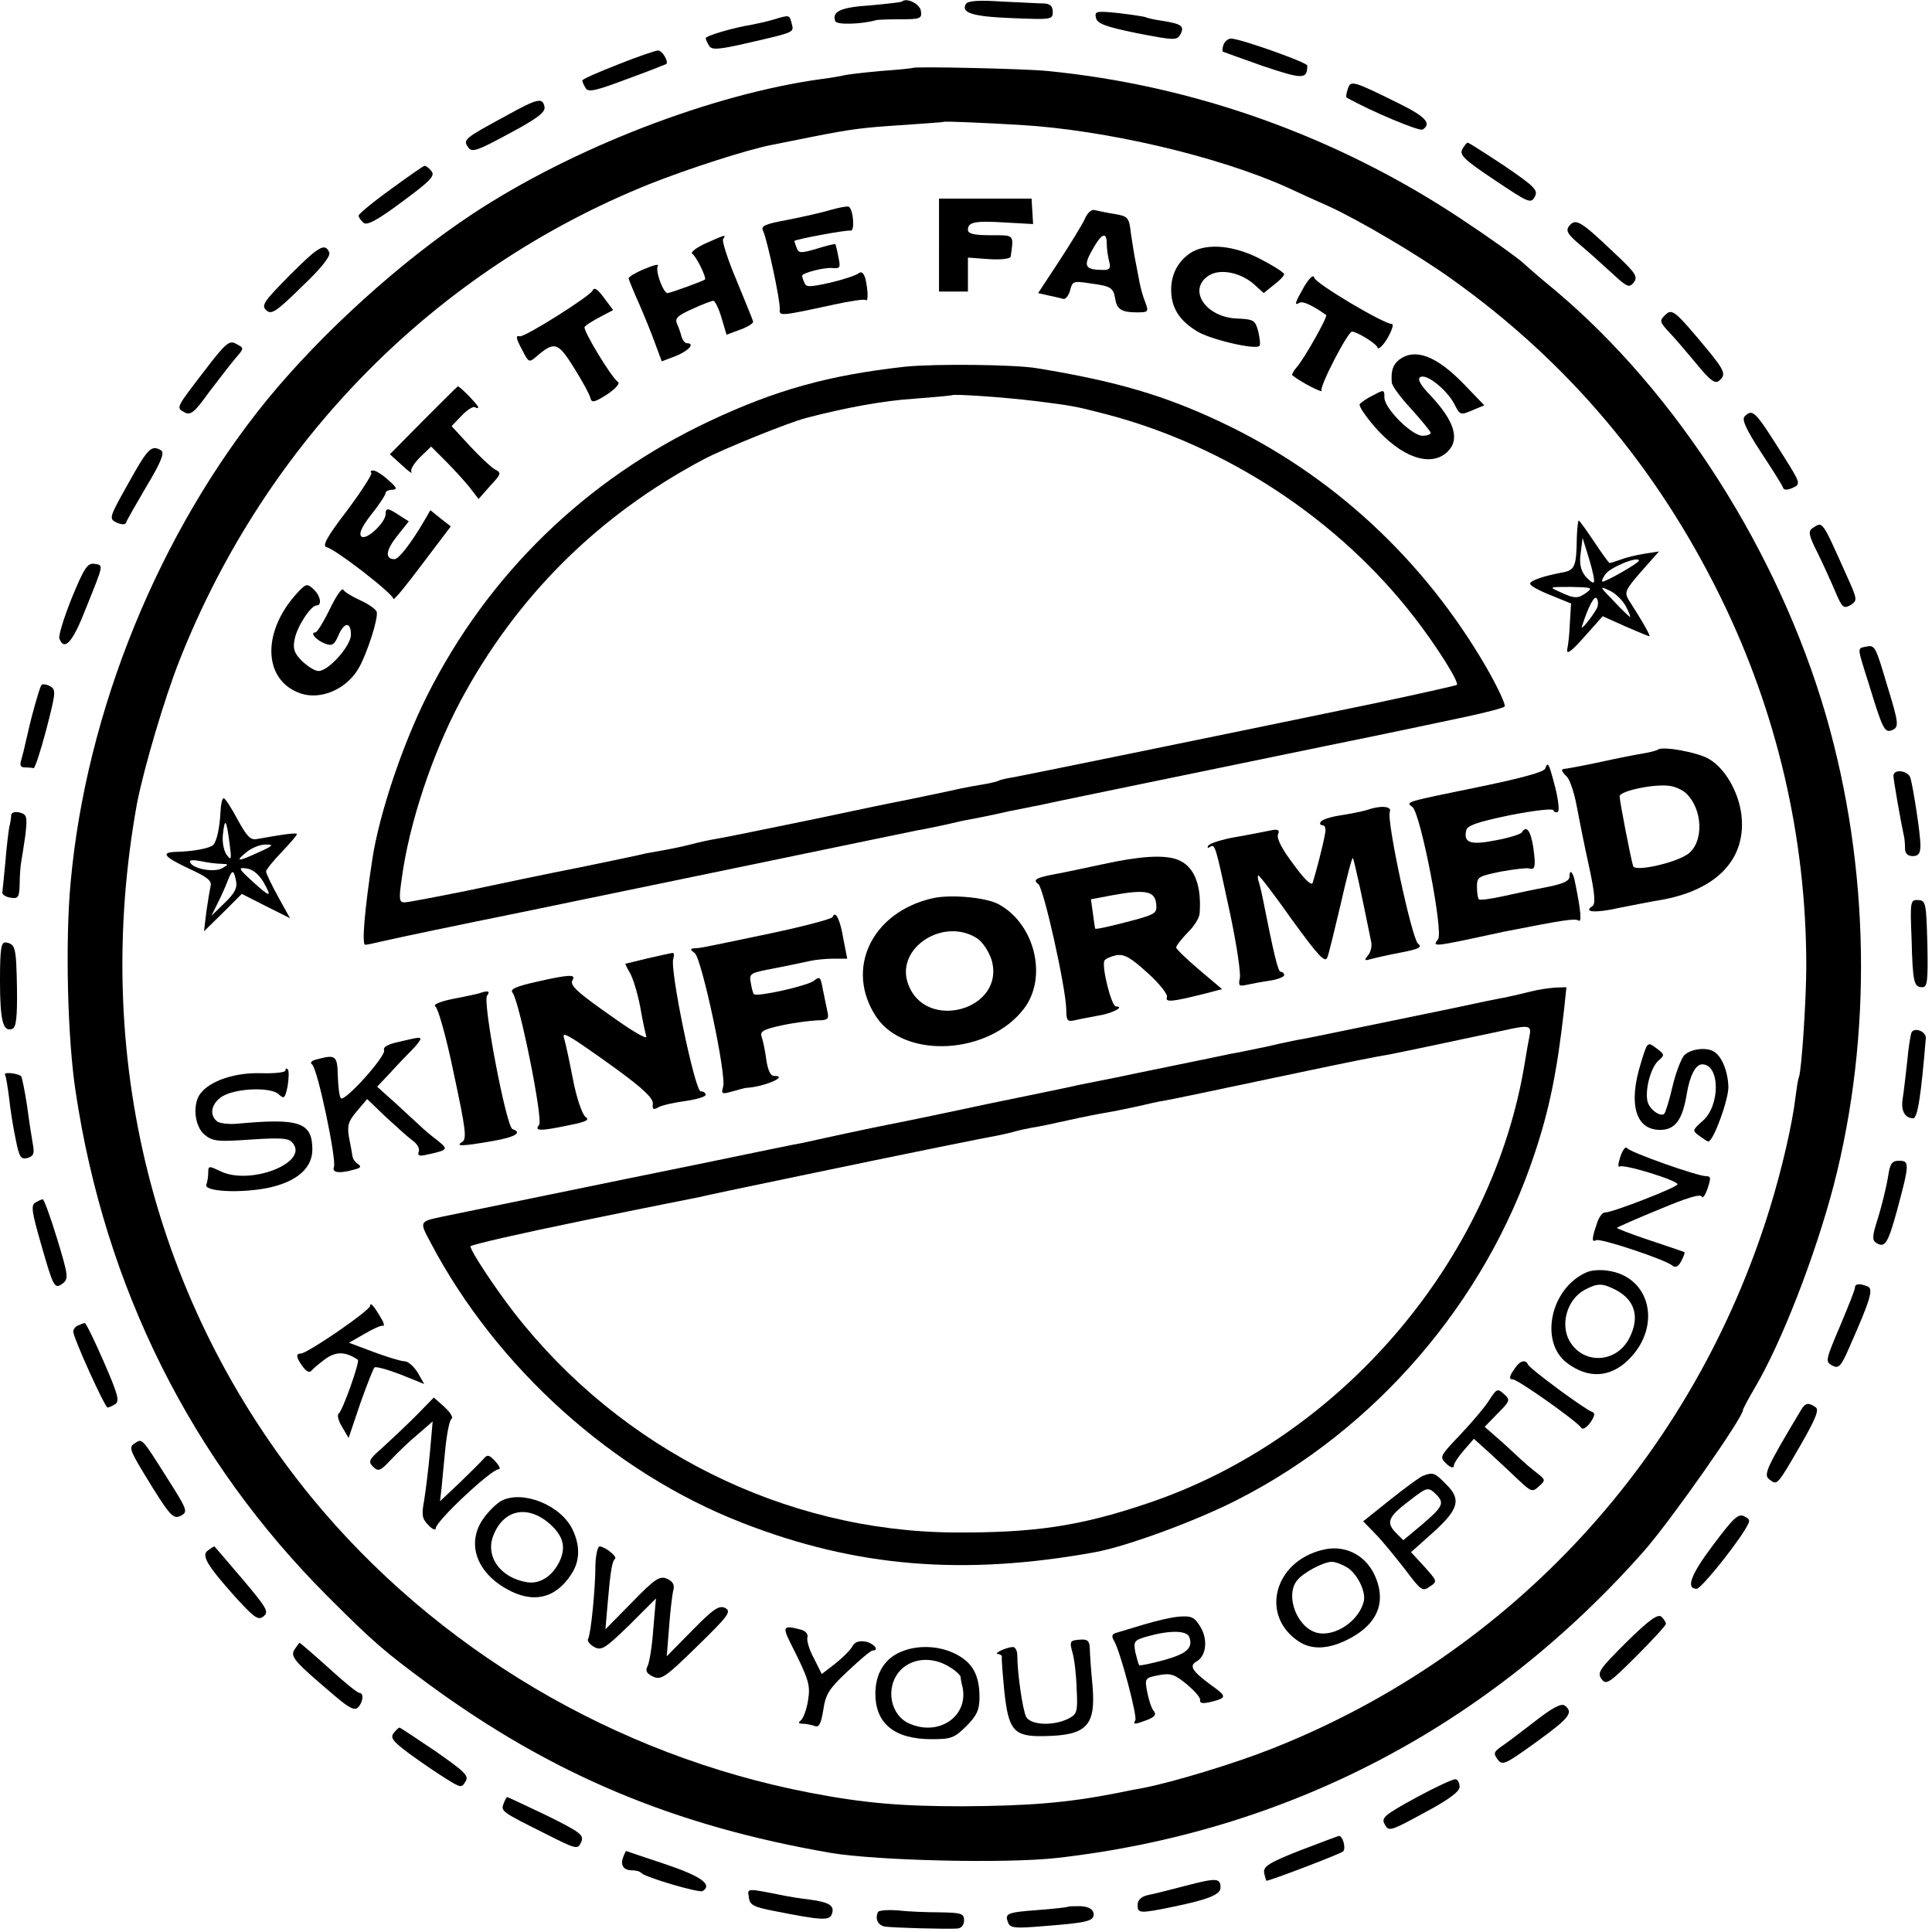 <?xml version="1.0" standalone="no"?>
<!DOCTYPE svg PUBLIC "-//W3C//DTD SVG 20010904//EN"
 "http://www.w3.org/TR/2001/REC-SVG-20010904/DTD/svg10.dtd">
<svg version="1.0" xmlns="http://www.w3.org/2000/svg"
 width="501pt" height="501pt" viewBox="0 0 501 501"
 preserveAspectRatio="xMidYMid meet">
<g transform="translate(0,501) scale(0.1,-0.1)"
fill="#000000" stroke="none">
<path d="M2339 5006 c-2 -2 -40 -6 -83 -10 -77 -5 -99 -16 -90 -41 4 -10 68
-8 107 3 4 1 32 2 63 2 51 0 55 2 52 22 -3 18 -37 35 -49 24z"/>
<path d="M2505 5000 c-14 -23 16 -33 119 -37 102 -4 106 -4 106 16 0 15 -7 21
-22 22 -13 0 -62 3 -110 5 -59 4 -88 2 -93 -6z"/>
<path d="M2842 4964 c3 -15 23 -23 106 -40 98 -19 104 -19 113 -3 11 21 4 27
-47 35 -22 3 -42 8 -45 10 -3 1 -34 6 -68 10 -58 6 -63 5 -59 -12z"/>
<path d="M2005 4959 c-16 -5 -41 -10 -55 -13 -50 -8 -120 -29 -120 -35 0 -3 4
-12 9 -20 7 -11 24 -10 102 8 122 28 118 27 112 50 -6 23 -5 23 -48 10z"/>
<path d="M3173 4895 c-3 -9 -4 -17 -2 -19 2 -1 50 -18 106 -38 102 -34 113
-34 113 2 0 8 -174 70 -198 70 -7 0 -15 -7 -19 -15z"/>
<path d="M1603 4843 c-51 -20 -93 -38 -93 -42 0 -3 4 -12 9 -20 7 -11 27 -6
107 24 55 20 100 38 102 39 6 7 -11 36 -22 35 -6 0 -53 -16 -103 -36z"/>
<path d="M2367 4834 c-1 -1 -38 -5 -82 -8 -44 -4 -87 -9 -95 -11 -8 -2 -35 -7
-60 -10 -284 -39 -646 -179 -905 -350 -186 -123 -389 -307 -531 -480 -281
-344 -471 -809 -511 -1255 -14 -152 -8 -402 13 -540 76 -508 300 -956 654
-1310 120 -120 146 -142 261 -227 319 -234 637 -368 1044 -438 121 -20 452
-28 586 -13 598 68 1121 341 1524 798 69 79 255 344 255 364 0 3 14 29 31 58
69 117 156 341 204 524 101 390 94 824 -20 1219 -123 423 -385 835 -702 1102
-32 26 -69 58 -83 71 -14 13 -85 64 -159 113 -323 215 -695 348 -1076 385 -60
6 -343 12 -348 8z m279 -148 c221 -13 512 -81 692 -162 28 -13 78 -36 110 -50
76 -35 228 -124 317 -188 299 -213 530 -486 695 -821 148 -300 224 -627 224
-960 0 -86 -12 -269 -19 -288 -3 -7 -6 -30 -9 -52 -8 -69 -35 -186 -67 -290
-199 -643 -668 -1153 -1289 -1399 -98 -39 -257 -87 -333 -102 -12 -2 -44 -8
-72 -14 -128 -25 -226 -33 -400 -34 -157 0 -254 8 -394 35 -506 97 -971 373
-1294 767 -408 500 -570 1143 -452 1797 17 89 71 273 111 374 225 568 663
1011 1219 1234 101 40 253 89 315 101 14 3 59 12 100 20 111 22 136 25 245 32
55 4 101 7 102 8 2 2 95 -2 199 -8z"/>
<path d="M2435 4375 l0 -121 38 0 37 0 0 44 0 44 55 -4 c32 -2 56 1 56 7 8 58
10 55 -52 55 -44 0 -59 4 -59 14 0 20 17 24 97 19 l72 -4 -2 33 -2 33 -120 0
-120 0 0 -120z"/>
<path d="M2155 4466 c-22 -7 -72 -18 -112 -26 -60 -11 -71 -16 -64 -29 10 -21
45 -181 43 -203 -1 -18 1 -18 135 11 45 10 85 16 88 13 7 -7 6 27 -1 56 -5 15
-10 19 -18 13 -6 -5 -39 -16 -73 -24 -54 -12 -63 -12 -67 0 -4 8 -6 16 -6 18
0 7 57 22 78 20 21 -2 22 1 16 29 -3 17 -7 32 -8 33 -1 1 -23 -4 -48 -12 -41
-12 -47 -12 -52 2 -3 8 -6 16 -6 18 0 4 133 29 146 27 11 -2 7 55 -5 62 -3 2
-24 -2 -46 -8z"/>
<path d="M2813 4442 c-7 -15 -37 -64 -67 -110 l-54 -82 26 -6 c15 -3 32 -7 39
-9 6 -2 14 8 18 22 6 24 8 25 53 18 53 -7 59 -11 64 -40 4 -27 17 -35 55 -35
31 0 32 1 23 26 -6 14 -12 37 -15 52 -3 15 -7 38 -10 52 -3 14 -8 46 -12 72
-5 44 -7 47 -42 53 -20 3 -43 8 -51 10 -9 3 -20 -6 -27 -23z m57 -64 c0 -13 3
-33 6 -45 5 -18 2 -23 -14 -23 -48 0 -54 9 -30 51 24 44 38 50 38 17z"/>
<path d="M1830 4379 c-24 -11 -40 -23 -35 -27 11 -7 38 -63 33 -67 -8 -5 -90
-35 -97 -35 -11 0 -33 59 -25 71 3 5 -13 1 -36 -9 -22 -9 -40 -20 -40 -24 1
-4 13 -34 27 -65 14 -32 33 -79 42 -104 l17 -46 37 14 c34 14 50 33 28 33 -5
0 -11 8 -14 18 -2 9 -8 25 -12 34 -5 13 4 21 41 37 25 12 50 21 54 21 4 0 14
-20 21 -44 l13 -44 35 13 c20 7 35 17 34 21 -1 5 -21 53 -43 107 -23 54 -38
102 -35 107 8 12 9 13 -45 -11z"/>
<path d="M3092 4357 c-34 -20 -55 -55 -55 -98 0 -47 21 -80 67 -108 33 -21
152 -49 162 -38 3 3 1 19 -3 37 -8 30 -12 32 -55 34 -82 3 -129 75 -74 111 30
20 86 8 121 -25 l22 -20 26 21 c15 11 27 24 27 28 0 4 -28 22 -61 39 -67 35
-135 42 -177 19z"/>
<path d="M3382 4267 c-24 -42 -27 -51 -12 -42 8 5 34 -7 69 -32 5 -3 -57 -114
-77 -136 -8 -9 -13 -19 -11 -20 22 -18 81 -48 76 -40 -6 10 68 153 79 153 13
0 63 -31 66 -41 2 -7 14 4 26 24 12 21 17 37 11 37 -21 0 -198 105 -201 120
-2 9 -12 0 -26 -23z"/>
<path d="M1537 4257 c-5 -14 -178 -123 -189 -119 -12 3 -10 -6 8 -39 14 -28
17 -29 32 -16 50 43 58 41 100 -26 22 -35 41 -70 43 -79 3 -13 10 -12 43 9 21
14 34 28 29 32 -17 11 -92 135 -87 143 3 5 21 16 40 26 l34 18 -24 32 c-16 22
-25 28 -29 19z"/>
<path d="M3628 4077 c-16 -13 -21 -28 -19 -58 0 -9 23 -40 51 -70 27 -30 49
-57 50 -61 0 -5 -10 -8 -21 -8 -28 0 -99 71 -99 99 0 21 -1 21 -29 6 -17 -8
-32 -19 -35 -23 -3 -5 15 -31 39 -59 69 -79 144 -105 187 -66 35 32 21 80 -43
148 -26 27 -34 42 -26 47 16 10 68 -32 88 -69 15 -30 16 -30 47 -17 l31 13
-54 56 c-71 73 -126 93 -167 62z"/>
<path d="M2346 4059 c-197 -22 -334 -60 -506 -141 -321 -151 -575 -398 -733
-713 -64 -128 -123 -305 -141 -420 -21 -137 -28 -225 -19 -225 4 0 28 5 53 11
25 6 187 40 360 75 446 92 715 148 865 179 72 15 141 29 155 32 14 2 45 9 70
14 25 6 56 13 70 15 14 3 57 11 95 20 39 8 79 16 90 18 16 4 188 39 245 51
106 22 471 97 490 101 26 5 191 39 360 75 52 11 98 23 102 27 3 4 -18 50 -48
102 -162 279 -399 499 -687 635 -146 69 -270 106 -477 140 -57 10 -269 12
-344 4z m339 -89 c95 -12 102 -13 183 -34 313 -82 603 -273 799 -526 59 -76
117 -169 111 -176 -3 -2 -101 -24 -219 -49 -473 -98 -896 -184 -928 -190 -19
-3 -37 -7 -40 -9 -3 -2 -22 -7 -41 -10 -19 -3 -46 -8 -60 -11 -25 -6 -104 -22
-147 -31 -12 -2 -119 -24 -236 -49 -117 -24 -229 -47 -248 -50 -19 -3 -50 -10
-69 -15 -19 -5 -48 -11 -65 -14 -16 -3 -39 -7 -50 -9 -11 -3 -87 -19 -170 -36
-82 -16 -215 -44 -295 -61 -80 -16 -152 -30 -161 -30 -14 0 -15 8 -7 63 19
141 78 319 151 457 145 272 358 484 632 629 51 27 219 95 265 107 103 27 202
45 280 50 52 4 96 8 98 9 5 4 135 -5 217 -15z"/>
<path d="M1098 3920 l-87 -88 31 -28 c17 -16 28 -24 25 -18 -4 6 7 23 22 38
l29 28 39 -39 c21 -21 48 -51 61 -67 l23 -30 30 34 c29 31 30 34 12 43 -10 6
-39 33 -65 61 l-47 51 26 27 c14 15 30 25 35 22 4 -3 8 -3 8 0 0 6 -50 57 -53
54 -1 0 -41 -40 -89 -88z"/>
<path d="M963 3784 c3 -3 -25 -47 -63 -98 -53 -69 -65 -92 -53 -95 23 -5 173
-121 173 -134 0 -6 33 34 74 89 l75 99 -27 21 -26 21 -15 -26 c-35 -60 -67
-101 -78 -101 -25 0 -23 22 6 59 l31 39 -25 16 c-29 19 -35 20 -35 3 0 -22
-51 -70 -63 -58 -7 7 1 25 26 57 21 26 37 51 37 56 0 4 8 8 18 8 13 1 11 6
-11 25 -15 14 -33 25 -39 25 -6 0 -9 -3 -5 -6z"/>
<path d="M4089 3618 c-1 -79 -5 -87 -40 -93 -47 -9 -79 -20 -81 -28 -2 -5 22
-18 52 -30 l54 -22 -3 -49 c-1 -27 -4 -58 -7 -70 -2 -15 11 -5 44 32 l48 54
58 -26 c32 -14 61 -26 63 -26 4 0 -16 36 -54 95 -11 19 -8 26 33 73 l46 52
-38 -6 c-20 -3 -48 -10 -61 -15 -14 -5 -26 -9 -29 -9 -2 0 -20 25 -40 55 -20
30 -38 55 -40 55 -2 0 -4 -19 -5 -42z m44 -118 c-3 -3 -12 5 -22 16 -12 15
-16 33 -12 60 l5 39 17 -55 c9 -30 15 -57 12 -60z m117 56 c0 -6 -91 -58 -95
-54 -2 2 2 10 8 19 14 19 87 48 87 35z m-135 -82 c-23 -17 -32 -17 -70 1 -29
13 -29 13 29 13 53 -1 57 -2 41 -14z m101 -36 c8 -15 13 -28 11 -28 -1 0 -21
18 -42 41 -37 38 -38 40 -12 28 16 -7 35 -26 43 -41z m-76 -7 c-12 -22 -42
-58 -38 -46 17 53 33 83 39 73 4 -7 4 -19 -1 -27z"/>
<path d="M766 3467 c-88 -100 -82 -222 13 -255 52 -18 119 10 151 65 21 36 51
128 47 146 -1 6 -20 20 -42 30 -22 10 -42 22 -45 28 -4 5 -19 -18 -35 -51 -16
-33 -33 -60 -37 -60 -16 0 3 -21 25 -29 18 -7 24 -3 34 20 15 36 33 38 33 3 0
-29 -58 -94 -84 -94 -10 0 -28 12 -43 26 -20 20 -24 32 -19 56 6 33 42 88 57
88 15 0 10 26 -9 43 -16 15 -19 14 -46 -16z"/>
<path d="M4299 3066 c-2 -2 -20 -7 -39 -10 -19 -3 -69 -13 -110 -22 -41 -9
-81 -16 -87 -17 -17 -1 -16 -5 1 -22 7 -8 18 -40 24 -72 6 -32 20 -103 32
-157 16 -73 18 -101 9 -106 -25 -16 10 -18 71 -4 36 7 81 16 100 19 153 25
232 109 215 228 -9 57 -42 114 -82 138 -28 18 -123 35 -134 25z m72 -112 c46
-42 48 -131 4 -160 -35 -23 -136 -45 -140 -30 -6 19 -35 168 -35 181 0 14 91
33 130 27 14 -2 32 -10 41 -18z"/>
<path d="M4007 3017 c-3 -9 -63 -25 -164 -46 -205 -42 -198 -40 -180 -54 21
-18 81 -325 66 -343 -15 -18 -8 -18 78 0 38 8 80 17 93 20 153 30 184 35 193
29 9 -6 7 22 -8 96 -5 29 -15 40 -15 18 0 -11 -16 -19 -57 -27 -32 -6 -84 -17
-115 -24 -32 -7 -60 -11 -63 -8 -3 3 -5 18 -5 33 0 25 4 27 63 39 34 6 67 10
72 8 16 -5 18 5 11 55 -7 44 -18 58 -30 38 -3 -4 -33 -14 -67 -20 -65 -13 -84
-7 -77 25 2 13 27 22 113 40 62 12 111 18 113 13 2 -5 7 -7 12 -4 4 3 1 31 -7
63 -17 65 -19 68 -26 49z"/>
<path d="M572 2908 c-2 -44 -10 -80 -19 -89 -9 -9 -53 -17 -95 -18 -43 -1 -33
-13 33 -44 46 -21 59 -31 55 -45 -2 -9 -7 -39 -11 -67 l-6 -50 49 48 49 49 63
-32 62 -31 -31 56 c-17 31 -31 60 -31 65 0 5 18 27 40 50 22 23 40 44 40 47 0
4 -27 1 -105 -13 -16 -3 -26 9 -49 51 -16 30 -32 55 -36 55 -4 0 -7 -15 -8
-32z m23 -83 c6 -44 5 -48 -7 -32 -8 11 -12 33 -10 53 5 45 9 40 17 -21z m76
-25 c-54 -25 -63 -25 -32 0 13 11 35 20 50 20 22 0 20 -3 -18 -20z m-97 -30
c19 -1 20 -1 3 -11 -20 -12 -73 -3 -83 13 -5 8 3 9 26 5 18 -4 42 -7 54 -7z
m109 -47 c24 -42 18 -41 -29 2 -36 33 -37 36 -15 33 16 -2 32 -15 44 -35z
m-71 3 c4 -19 -4 -33 -30 -58 l-34 -33 16 32 c9 18 21 44 26 58 12 31 16 31
22 1z"/>
<path d="M3543 2909 c-10 -3 -39 -9 -65 -13 -26 -4 -50 -11 -53 -17 -4 -5 -1
-9 5 -9 6 0 9 -10 6 -22 -4 -26 -25 -106 -32 -127 -3 -9 -21 8 -50 48 -29 38
-44 67 -40 77 5 12 1 15 -22 10 -15 -3 -55 -11 -90 -17 -34 -6 -65 -16 -69
-22 -3 -6 -1 -7 5 -3 13 8 14 4 52 -174 17 -80 28 -155 25 -167 -4 -19 -2 -21
17 -17 13 3 40 8 61 11 20 3 37 10 37 14 0 5 -4 9 -9 9 -7 0 -18 47 -47 193
-2 10 -6 27 -9 38 -4 10 -4 19 -2 19 3 0 43 -52 88 -116 67 -92 85 -112 91
-97 4 10 19 73 35 140 15 67 29 120 31 118 3 -2 22 -90 48 -219 2 -11 -2 -26
-9 -34 -10 -12 -9 -14 8 -9 11 3 46 11 78 17 47 9 56 14 44 23 -16 14 -82 320
-73 342 6 15 -25 17 -61 4z"/>
<path d="M2860 2769 c-47 -10 -98 -21 -115 -24 -60 -11 -68 -16 -52 -28 14
-13 71 -268 72 -325 0 -28 3 -32 21 -28 12 3 39 8 60 12 36 5 73 24 48 24 -12
0 -38 105 -30 119 3 5 17 11 31 14 21 3 37 -6 81 -46 31 -28 53 -56 50 -63 -5
-14 14 -12 101 10 l42 11 -59 50 c-33 28 -60 54 -60 58 0 5 14 22 30 39 17 16
31 39 31 51 5 74 -15 122 -58 138 -35 13 -97 9 -193 -12z m138 -101 c3 -25 -1
-28 -50 -42 -67 -18 -108 -27 -108 -24 -1 2 -3 19 -6 40 l-5 36 53 10 c86 16
112 12 116 -20z"/>
<path d="M2420 2681 c-159 -35 -231 -184 -147 -309 74 -109 291 -97 382 22 63
82 28 222 -67 272 -33 17 -122 25 -168 15z m115 -105 c13 -9 29 -33 36 -54 39
-131 -174 -190 -217 -61 -31 92 94 172 181 115z"/>
<path d="M2159 2632 c-2 -5 -74 -24 -159 -42 -195 -41 -182 -38 -199 -39 -12
-1 -12 -3 1 -13 18 -16 83 -318 73 -347 -5 -18 -3 -19 25 -11 17 5 33 9 35 9
45 2 113 31 72 31 -9 0 -16 15 -20 43 -3 24 -9 50 -12 59 -5 13 5 19 52 29 32
7 73 12 91 13 28 0 32 3 28 21 -2 11 -8 37 -12 58 -6 34 -8 36 -23 24 -15 -13
-148 -43 -156 -35 -2 2 -6 15 -8 29 -5 25 -2 26 61 38 37 7 78 16 92 19 14 3
41 6 61 6 l36 0 -10 51 c-8 50 -21 76 -28 57z"/>
<path d="M1680 2525 c-30 -7 -56 -14 -58 -14 -1 -1 4 -11 11 -23 8 -13 20 -52
27 -88 6 -36 14 -71 16 -78 2 -8 -33 12 -78 44 -102 71 -122 89 -113 103 9 15
-10 14 -94 -5 -53 -12 -69 -19 -62 -28 18 -22 80 -330 69 -343 -13 -16 1 -17
77 -1 46 9 55 14 43 22 -8 6 -23 49 -32 96 -9 47 -19 93 -22 103 -5 16 -3 17
15 7 12 -6 65 -43 119 -82 70 -51 96 -76 95 -90 -2 -15 1 -17 15 -9 9 5 41 12
70 16 28 4 52 11 52 16 0 5 -6 9 -13 9 -15 0 -81 318 -71 344 3 9 2 15 -2 15
-5 -1 -34 -7 -64 -14z"/>
<path d="M3970 2439 c-19 -5 -46 -11 -60 -14 -47 -9 -65 -13 -140 -29 -214
-44 -368 -76 -390 -80 -14 -2 -57 -11 -95 -20 -39 -8 -82 -17 -95 -19 -14 -3
-81 -17 -150 -31 -69 -14 -136 -28 -150 -31 -14 -3 -36 -7 -50 -10 -14 -3 -34
-7 -45 -9 -11 -3 -119 -25 -240 -50 -121 -26 -233 -49 -250 -52 -16 -3 -68
-14 -115 -24 -47 -10 -96 -21 -110 -24 -14 -2 -124 -25 -245 -50 -266 -54
-663 -136 -688 -141 -60 -13 -60 -12 -30 -68 171 -324 473 -596 808 -726 294
-115 574 -138 915 -76 82 15 262 81 369 136 358 182 643 513 770 896 39 116
59 216 77 376 l6 57 -29 -1 c-15 -1 -44 -5 -63 -10z m-4 -117 c-3 -15 -8 -43
-11 -62 -82 -517 -478 -981 -981 -1149 -175 -59 -292 -76 -499 -75 -441 3
-865 215 -1141 569 -51 66 -114 161 -114 173 0 4 132 34 293 67 160 33 297 60
302 61 6 2 120 26 255 54 297 62 486 100 520 106 14 3 33 7 42 10 10 3 30 7
45 10 16 2 57 11 93 19 36 8 81 17 100 20 19 3 55 11 80 16 25 6 56 13 70 15
24 4 122 25 355 74 128 27 193 40 230 46 26 5 83 17 295 62 67 15 72 13 66
-16z"/>
<path d="M1245 2435 c-5 -2 -37 -9 -69 -15 -35 -7 -54 -15 -47 -20 7 -4 29
-82 48 -175 30 -140 34 -168 22 -176 -20 -12 -2 -12 78 2 58 10 79 22 52 31
-16 5 -78 330 -66 346 9 12 3 14 -18 7z"/>
<path d="M1033 2308 c-27 -6 -40 -13 -37 -21 6 -15 -102 -135 -112 -125 -4 4
-7 30 -8 58 -1 53 -6 56 -54 43 -14 -3 -19 -9 -13 -13 14 -8 64 -247 57 -266
-6 -15 14 -18 52 -7 17 4 20 8 11 14 -7 4 -14 13 -15 21 -1 7 -5 29 -9 49 -5
30 -2 41 20 67 l27 32 47 -45 c27 -25 58 -53 70 -62 12 -8 20 -21 17 -29 -4
-11 1 -13 22 -8 54 12 56 13 26 37 -16 12 -36 29 -44 37 -9 8 -38 35 -64 59
l-48 43 34 36 c18 20 43 46 56 59 12 12 22 25 22 28 0 6 -2 6 -57 -7z"/>
<path d="M4255 2253 c-33 -106 -14 -173 50 -173 39 0 58 26 69 93 8 48 23 77
40 77 47 0 47 -108 1 -147 -26 -23 -27 -25 -9 -38 11 -8 21 -15 24 -15 13 0
52 107 52 141 -1 39 -16 78 -36 91 -20 14 -63 8 -79 -9 -8 -10 -22 -46 -30
-81 -8 -35 -18 -66 -21 -70 -10 -10 -40 12 -44 33 -6 30 8 84 27 103 19 17 18
17 -4 34 -23 17 -23 17 -40 -39z"/>
<path d="M740 2234 c0 -5 -28 -8 -63 -7 -67 2 -130 -19 -156 -51 -23 -28 -17
-87 10 -109 21 -17 35 -18 120 -12 78 5 98 4 108 -9 43 -51 -111 -111 -188
-73 -29 14 -31 14 -31 -3 0 -10 -2 -25 -5 -32 -7 -18 89 -23 162 -8 73 16 113
51 113 99 0 71 -34 82 -195 67 -22 -2 -46 1 -52 6 -21 17 -15 46 12 64 34 22
125 26 147 7 15 -14 17 -12 24 21 3 21 4 40 0 43 -3 4 -6 2 -6 -3z"/>
<path d="M4202 2011 c-6 -18 -7 -29 -2 -26 11 7 150 -36 150 -46 0 -8 -171
-74 -187 -73 -7 1 -17 -12 -22 -29 -13 -37 -14 -50 -2 -43 10 6 179 -50 198
-66 8 -6 15 -3 23 12 6 12 10 23 8 23 -2 1 -42 15 -91 31 -48 16 -86 31 -84
32 2 2 51 24 110 48 69 29 107 41 110 33 2 -6 9 3 15 21 9 27 9 32 -4 32 -22
0 -198 62 -205 73 -4 5 -11 -5 -17 -22z"/>
<path d="M4115 1711 c-94 -40 -124 -180 -52 -235 55 -42 113 -39 161 9 87 87
55 216 -56 230 -18 3 -42 1 -53 -4z m75 -46 c50 -26 63 -71 35 -125 -33 -65
-118 -69 -154 -9 -26 43 -8 109 38 134 34 18 46 18 81 0z"/>
<path d="M960 1624 c0 -12 -163 -124 -180 -124 -14 0 -12 -11 6 -35 9 -12 17
-16 22 -9 4 5 21 19 37 31 28 19 51 18 83 -3 6 -4 -40 -134 -50 -140 -4 -3 -1
-18 9 -34 l17 -29 30 89 c17 48 34 91 37 94 3 3 33 -5 67 -18 l62 -25 -17 30
c-10 16 -25 29 -34 29 -9 0 -45 11 -80 24 l-64 24 40 23 c22 13 44 23 48 21 4
-1 3 6 -2 15 -20 35 -31 48 -31 37z"/>
<path d="M3933 1468 c-19 -25 -22 -35 -10 -35 13 0 167 -109 178 -126 4 -5 14
2 23 14 12 18 13 25 4 28 -18 6 -162 112 -166 123 -5 12 -18 10 -29 -4z"/>
<path d="M3863 1381 c-10 -17 -44 -57 -75 -90 -55 -58 -56 -59 -37 -77 11 -10
19 -12 19 -5 0 6 12 24 26 40 l26 30 41 -37 c22 -20 56 -52 75 -70 33 -31 36
-32 53 -16 18 16 17 17 -9 37 -15 12 -29 24 -32 27 -3 3 -26 24 -52 48 l-48
42 34 35 c32 32 33 35 16 50 -16 15 -19 14 -37 -14z"/>
<path d="M1080 1340 c-25 -25 -64 -62 -86 -82 -37 -32 -40 -38 -27 -51 14 -14
19 -12 47 18 17 18 48 48 70 66 l38 33 -7 -79 c-4 -44 -11 -100 -15 -125 -7
-38 -6 -48 11 -65 10 -11 19 -14 19 -8 0 18 144 153 163 153 6 0 2 9 -9 21
-15 16 -20 18 -29 7 -6 -7 -34 -35 -62 -62 l-52 -49 4 34 c2 19 6 66 10 104 4
39 11 73 16 76 5 3 -3 16 -18 30 l-28 25 -45 -46z"/>
<path d="M3690 1183 c-8 -3 -46 -31 -85 -62 l-70 -56 32 -33 c17 -17 51 -59
76 -91 42 -56 46 -59 65 -45 20 13 19 14 -14 51 l-35 38 56 50 c68 61 75 87
35 126 -29 30 -34 32 -60 22z m35 -49 c21 -22 17 -31 -38 -78 l-48 -40 -20 20
c-25 26 -19 41 34 81 49 38 50 38 72 17z"/>
<path d="M1300 1118 c-13 -7 -35 -29 -48 -48 -42 -62 -17 -136 61 -180 68 -39
127 -26 168 37 23 34 24 74 4 116 -30 64 -130 104 -185 75z m125 -59 c37 -33
44 -63 24 -102 -19 -36 -50 -55 -82 -50 -70 11 -110 68 -87 123 27 66 88 78
145 29z"/>
<path d="M1544 952 c0 -63 -12 -181 -19 -192 -3 -5 4 -14 16 -21 19 -10 28 -4
91 57 l69 69 -7 -80 c-3 -44 -10 -87 -15 -96 -6 -12 -2 -19 15 -27 21 -9 31
-2 114 79 81 79 89 90 73 99 -16 8 -30 -1 -86 -58 l-66 -67 6 75 c3 41 8 84
11 96 4 14 -1 23 -16 30 -19 8 -31 1 -91 -61 l-69 -70 6 70 c7 80 11 106 19
113 6 6 -26 31 -40 32 -5 0 -10 -21 -11 -48z"/>
<path d="M3430 991 c-126 -30 -163 -170 -63 -237 38 -26 89 -20 147 15 63 39
80 94 50 158 -25 52 -78 78 -134 64z m64 -46 c26 -17 47 -60 43 -85 -10 -51
-74 -96 -122 -84 -51 13 -83 95 -52 135 15 20 67 48 90 49 10 0 28 -7 41 -15z"/>
<path d="M2965 797 c-33 -10 -66 -20 -73 -22 -9 -3 -10 -9 -2 -22 16 -29 60
-195 54 -204 -7 -12 -1 -11 31 1 20 8 24 14 17 23 -6 6 -13 29 -17 49 -7 36
-6 37 30 44 31 6 41 2 73 -24 20 -17 36 -35 34 -41 -1 -8 7 -9 25 -5 45 11 46
14 4 44 -49 36 -58 50 -39 61 26 14 31 57 11 90 -15 25 -23 29 -53 27 -19 -1
-62 -11 -95 -21z m119 -32 c10 -28 -5 -43 -66 -60 -33 -9 -62 -15 -64 -13 -2
3 -6 18 -10 34 -5 28 -3 31 33 41 58 16 100 15 107 -2z"/>
<path d="M2048 753 c51 -101 54 -112 47 -155 -4 -24 -13 -46 -19 -50 -7 -5 -5
-8 6 -8 9 0 23 -3 31 -6 11 -4 16 6 22 42 6 41 15 55 63 100 32 30 60 54 65
54 18 0 4 18 -18 23 -18 3 -29 -1 -35 -13 -5 -9 -25 -29 -44 -44 l-35 -27 -21
42 c-12 22 -19 47 -16 54 2 7 -5 16 -17 19 -45 12 -48 8 -29 -31z"/>
<path d="M2781 725 c5 -16 10 -59 11 -95 3 -60 1 -65 -22 -77 -38 -19 -97 -17
-109 5 -9 17 -23 114 -23 160 0 12 -6 22 -12 21 -18 -1 -52 -18 -38 -18 6 -1
11 -4 10 -8 -1 -5 2 -43 6 -85 11 -106 24 -122 105 -120 110 2 133 27 124 132
-4 41 -7 85 -7 97 -1 18 -6 23 -27 21 -24 -2 -26 -4 -18 -33z"/>
<path d="M2335 726 c-42 -18 -65 -57 -65 -108 0 -78 50 -118 146 -118 50 0 59
3 90 34 27 27 34 42 34 75 0 57 -18 90 -62 112 -43 22 -100 24 -143 5z m131
-41 c13 -8 24 -19 25 -23 0 -4 2 -16 5 -27 16 -76 -62 -129 -139 -94 -47 21
-61 89 -27 132 30 38 88 44 136 12z"/>
<path d="M3495 4779 c-4 -11 -5 -21 -3 -22 62 -35 188 -88 197 -83 24 15 8 33
-56 65 -125 62 -131 64 -138 40z"/>
<path d="M1311 4709 c-107 -58 -111 -61 -97 -81 10 -14 22 -10 107 36 71 38
94 55 91 69 -5 25 -18 22 -101 -24z"/>
<path d="M3792 4623 c-8 -15 6 -28 84 -80 88 -59 94 -62 104 -43 9 17 0 26
-79 80 -50 33 -92 60 -95 60 -3 0 -9 -8 -14 -17z"/>
<path d="M1013 4519 c-46 -33 -83 -64 -83 -68 0 -5 6 -13 13 -19 9 -7 36 7
100 55 72 53 86 67 76 79 -6 8 -14 14 -18 14 -3 0 -43 -28 -88 -61z"/>
<path d="M4070 4425 c-11 -13 -6 -22 31 -53 24 -20 61 -54 83 -74 36 -33 41
-35 53 -20 11 15 4 25 -55 80 -83 79 -96 86 -112 67z"/>
<path d="M750 4295 c-65 -66 -73 -77 -60 -89 13 -13 25 -6 92 60 51 48 75 79
72 89 -11 27 -28 16 -104 -60z"/>
<path d="M4318 4193 c-15 -14 -14 -18 8 -42 14 -14 46 -52 72 -83 35 -43 49
-54 59 -46 20 16 16 26 -29 81 -85 102 -92 108 -110 90z"/>
<path d="M533 4052 c-77 -100 -77 -99 -55 -111 16 -9 26 -1 64 52 26 34 56 73
67 86 25 29 25 28 2 40 -16 9 -27 0 -78 -67z"/>
<path d="M4524 3930 c-8 -8 5 -35 42 -92 29 -44 55 -85 57 -91 2 -8 10 -9 26
-2 21 10 21 11 -27 87 -71 113 -77 119 -98 98z"/>
<path d="M333 3757 c-50 -89 -51 -92 -31 -102 14 -6 23 -6 25 0 2 6 26 48 53
94 38 63 47 87 38 93 -25 15 -34 7 -85 -85z"/>
<path d="M4701 3641 c-13 -8 -11 -19 13 -66 15 -31 36 -77 46 -101 17 -40 21
-43 39 -33 18 12 18 14 -11 78 -64 143 -61 139 -87 122z"/>
<path d="M186 3459 c-20 -50 -35 -98 -32 -105 13 -34 35 -9 69 79 47 117 46
111 21 115 -17 2 -26 -11 -58 -89z"/>
<path d="M4838 3333 c-22 -5 -23 2 8 -96 36 -118 41 -127 59 -121 20 8 20 15
-12 119 -30 101 -31 103 -55 98z"/>
<path d="M107 3233 c-3 -5 -10 -28 -17 -53 -12 -43 -14 -55 -25 -101 -2 -11
-7 -29 -10 -40 -4 -13 -2 -19 9 -19 9 0 19 -1 23 -2 3 -2 18 43 33 100 25 97
26 104 9 113 -10 5 -20 6 -22 2z"/>
<path d="M4910 2998 c0 -10 19 -119 28 -160 1 -5 2 -17 2 -28 0 -13 7 -20 20
-20 15 0 20 7 20 28 0 29 -18 146 -26 175 -6 19 -44 24 -44 5z"/>
<path d="M29 2897 c0 -7 -2 -21 -5 -32 -2 -11 -7 -51 -10 -90 -4 -38 -7 -74
-8 -80 0 -5 9 -11 22 -13 19 -3 22 1 23 35 0 21 2 47 4 58 2 11 7 43 11 71 5
46 4 52 -15 57 -12 3 -21 0 -22 -6z"/>
<path d="M4957 2576 c3 -114 6 -126 28 -126 13 0 15 16 13 113 -3 106 -4 112
-24 113 -20 1 -21 -3 -17 -100z"/>
<path d="M0 2467 c0 -105 8 -134 32 -125 10 4 13 30 12 107 -2 105 -4 113 -29
117 -12 2 -15 -16 -15 -99z"/>
<path d="M4957 2333 c-2 -4 -8 -37 -11 -73 -4 -36 -9 -80 -12 -99 -5 -31 5
-50 27 -51 12 0 21 63 33 208 1 17 -29 29 -37 15z"/>
<path d="M13 2223 c3 -5 7 -33 11 -63 3 -30 11 -78 17 -106 9 -45 13 -51 30
-47 16 5 19 11 14 37 -3 17 -10 62 -15 100 -6 39 -13 72 -15 75 -9 8 -47 12
-42 4z"/>
<path d="M4896 1958 c-4 -24 -15 -70 -25 -103 -17 -53 -17 -61 -4 -69 21 -12
29 0 52 84 33 122 33 130 6 130 -19 0 -24 -7 -29 -42z"/>
<path d="M91 1891 c-11 -7 -8 -25 14 -102 34 -119 36 -123 58 -107 15 12 14
21 -15 116 -17 56 -34 102 -37 102 -3 0 -12 -4 -20 -9z"/>
<path d="M4810 1670 c0 -5 -18 -50 -39 -100 -37 -87 -38 -91 -20 -101 17 -9
23 -3 45 48 54 122 63 151 47 157 -22 9 -33 7 -33 -4z"/>
<path d="M203 1573 c-7 -2 -13 -10 -13 -16 0 -16 82 -197 89 -197 3 0 12 4 20
9 12 8 6 27 -30 110 -24 55 -46 100 -49 100 -3 0 -11 -3 -17 -6z"/>
<path d="M4670 1353 c-91 -152 -98 -168 -81 -180 20 -15 19 -16 81 91 39 68
48 91 38 97 -19 13 -27 11 -38 -8z"/>
<path d="M349 1267 c-15 -9 -12 -18 23 -76 70 -115 77 -122 98 -111 18 10 15
16 -37 98 -67 106 -64 102 -84 89z"/>
<path d="M4442 1003 c-58 -77 -71 -113 -42 -113 10 0 88 95 123 150 17 28 17
29 0 38 -15 8 -28 -4 -81 -75z"/>
<path d="M540 990 c-19 -12 -5 -37 69 -120 51 -56 61 -63 75 -51 14 12 7 22
-56 97 -39 46 -72 84 -72 84 -1 0 -8 -4 -16 -10z"/>
<path d="M4217 751 c-69 -69 -76 -78 -64 -95 12 -16 19 -12 90 59 42 42 77 80
77 84 0 5 -6 13 -12 19 -10 7 -33 -10 -91 -67z"/>
<path d="M764 733 c-12 -19 -3 -30 107 -123 35 -30 49 -36 57 -28 14 14 16 38
4 38 -5 0 -41 29 -80 65 -40 36 -74 65 -75 65 -1 0 -7 -8 -13 -17z"/>
<path d="M3980 546 c-36 -28 -76 -58 -88 -66 -18 -13 -20 -17 -8 -33 12 -16
20 -12 99 45 87 63 98 77 75 95 -9 7 -32 -5 -78 -41z"/>
<path d="M1021 516 c-10 -12 -2 -22 41 -54 29 -21 71 -50 94 -64 38 -24 41
-25 51 -8 10 15 -1 25 -78 79 -49 33 -91 61 -93 61 -2 0 -9 -6 -15 -14z"/>
<path d="M3673 349 c-84 -46 -92 -53 -82 -70 10 -19 14 -18 102 30 62 33 92
55 92 67 0 9 -4 19 -10 20 -5 2 -52 -20 -102 -47z"/>
<path d="M1306 333 c-8 -20 -4 -22 106 -77 83 -42 86 -43 95 -23 8 18 0 25
-89 69 -55 26 -101 48 -103 48 -1 0 -6 -8 -9 -17z"/>
<path d="M3370 211 c-79 -31 -94 -41 -92 -57 2 -10 5 -20 6 -21 2 -3 191 69
199 76 8 8 -1 42 -12 40 -3 -1 -49 -18 -101 -38z"/>
<path d="M1616 194 c-8 -21 1 -34 23 -34 10 0 21 -3 24 -7 12 -12 150 -52 159
-47 27 17 -5 39 -97 70 -55 18 -101 34 -101 34 -1 0 -5 -7 -8 -16z"/>
<path d="M3075 120 c-38 -10 -82 -21 -97 -24 -19 -4 -28 -13 -28 -27 0 -21 7
-21 90 -4 93 19 125 32 125 50 0 25 -10 26 -90 5z"/>
<path d="M1942 90 c2 -20 12 -25 63 -35 126 -25 145 -26 152 -9 8 22 -5 31
-57 38 -25 3 -56 8 -70 11 -96 19 -92 19 -88 -5z"/>
<path d="M2768 65 c-2 -1 -36 -5 -76 -8 -81 -6 -87 -9 -78 -32 5 -15 18 -16
89 -10 117 9 135 13 133 33 -2 11 -13 18 -34 19 -17 0 -32 0 -34 -2z"/>
<path d="M2277 52 c-9 -18 0 -35 18 -38 21 -3 157 -7 188 -5 10 1 17 9 17 21
0 18 -7 20 -62 21 -35 0 -84 2 -110 5 -26 2 -49 0 -51 -4z"/>
</g>
</svg>
